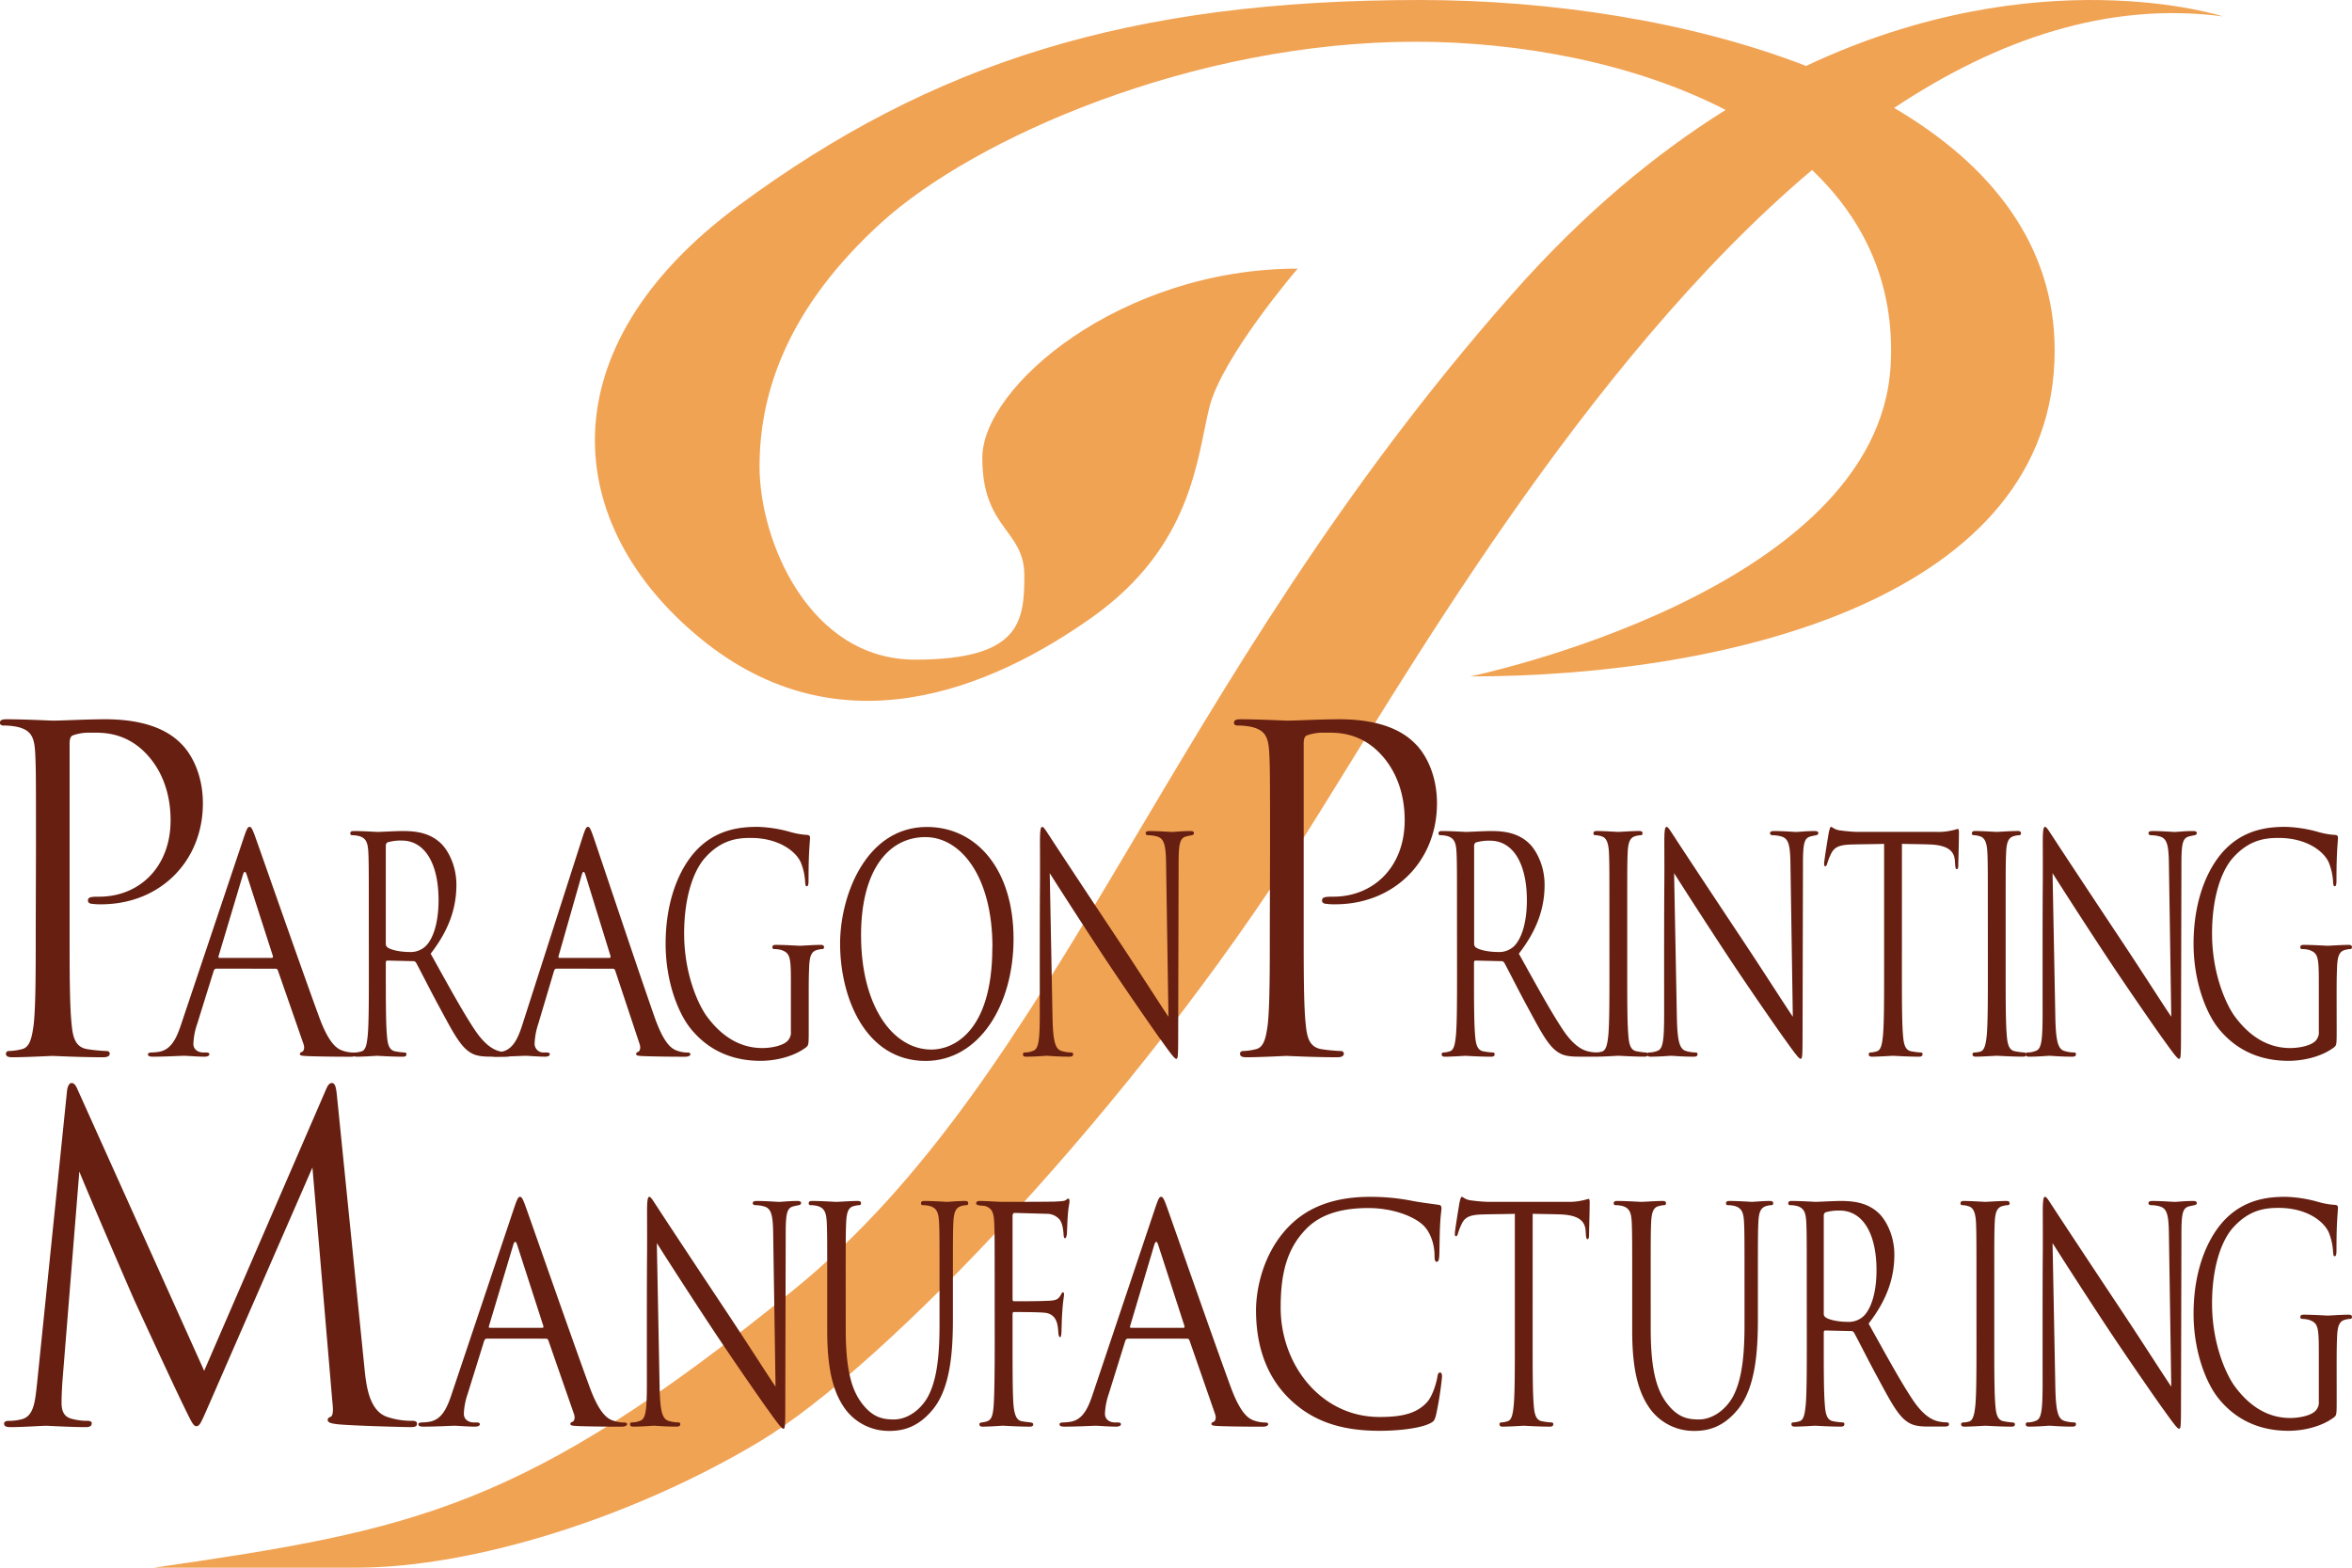 <svg xmlns="http://www.w3.org/2000/svg" viewBox="0 0 921.27 614.19"><defs><style>.cls-1{fill:#f1a354;}.cls-2{fill:#661f10;}</style></defs><title>logo_login</title><g id="Layer_3" data-name="Layer 3"><path class="cls-1" d="M918,173.72s-72.21-23.49-163.27,19.41C709.32,175.48,654.22,167.3,603.4,167.3c-113.65,0-191.06,24.55-266.82,80.54S267.4,373,321.75,417.49s113.65,19.76,153.18-8.24S516.1,346.66,521,326.9s34.59-54.35,34.59-54.35c-69.18,0-123.53,46.12-123.53,74.12s16.47,28,16.47,46.12-1.65,32.94-42.82,32.94S344.81,379.61,344.81,350s11.53-62.59,47.76-95.53,121.88-70.82,209.17-70.82c41.21,0,86.09,8.45,121.48,26.72-27.23,17-55.51,40.3-83.59,72.1C502.93,437.25,463.4,587.13,358,672.78s-148.23,93.88-250.35,108.7h79.06c46.12,0,108.7-19.76,158.12-49.41S491.38,600.31,557.28,496.55C595.37,436.57,667,309.9,757.07,233.9c20.38,19.36,32.56,44.67,30.79,76.53-4.94,88.94-164.7,121.88-164.7,121.88,102.12,0,228.94-31.29,228.94-127.73,0-41.61-25.16-72.86-62.88-95C829.49,182.83,872.8,167.79,918,173.72Z" transform="translate(-47.3 -167.3)"/></g><g id="font"><path class="cls-2" d="M61.39,499.88c0-27.31,0-32.21-.32-37.81-.32-6-1.62-8.75-7-10a28.08,28.08,0,0,0-5.51-.53c-.65,0-1.3-.35-1.3-1.05,0-1.05.81-1.4,2.59-1.4,7.29,0,17,.53,18.3.53,3.56,0,13-.53,20.4-.53,20.24,0,27.53,7.35,30.12,10,3.56,3.68,8.1,11.55,8.1,22.93,0,22.76-16.84,39.56-39.84,39.56a22.17,22.17,0,0,1-3.4-.17c-.81,0-1.78-.35-1.78-1.23,0-1.4,1-1.58,4.37-1.58,15.71,0,28-11.55,28-29.94,0-4.38-.49-16.11-9.07-25.56s-18.46-8.75-22.19-8.75a18.54,18.54,0,0,0-7,1.05c-1,.35-1.3,1.58-1.3,3.33v72c0,16.81,0,30.64.81,38,.49,5.08,1.46,8.93,6.32,9.63a65.35,65.35,0,0,0,7.29.7c1,0,1.3.53,1.3,1.05,0,.88-.81,1.4-2.59,1.4-8.91,0-19.11-.53-19.92-.53-.49,0-10.69.53-15.55.53-1.78,0-2.59-.35-2.59-1.4,0-.53.32-1.05,1.3-1.05a23.2,23.2,0,0,0,4.86-.7c3.24-.7,4-4.55,4.7-9.63.81-7.35.81-21.18.81-38Z" transform="translate(-47.3 -167.3)"/><path class="cls-2" d="M544.77,499.88c0-27.31,0-32.21-.32-37.81-.32-6-1.62-8.75-7-10a28.08,28.08,0,0,0-5.51-.53c-.65,0-1.3-.35-1.3-1.05,0-1.05.81-1.4,2.59-1.4,7.29,0,17,.53,18.3.53,3.56,0,13-.53,20.41-.53,20.24,0,27.53,7.35,30.12,10,3.56,3.68,8.1,11.55,8.1,22.93,0,22.76-16.84,39.56-39.84,39.56a22.17,22.17,0,0,1-3.4-.17c-.81,0-1.78-.35-1.78-1.23,0-1.4,1-1.58,4.37-1.58,15.71,0,28-11.55,28-29.94,0-4.38-.49-16.11-9.07-25.56s-18.46-8.75-22.19-8.75a18.54,18.54,0,0,0-7,1.05c-1,.35-1.3,1.58-1.3,3.33v72c0,16.81,0,30.64.81,38,.49,5.08,1.46,8.93,6.32,9.63a65.35,65.35,0,0,0,7.29.7c1,0,1.3.53,1.3,1.05,0,.88-.81,1.4-2.59,1.4-8.91,0-19.11-.53-19.92-.53-.49,0-10.69.53-15.55.53-1.78,0-2.59-.35-2.59-1.4,0-.53.32-1.05,1.29-1.05a23.2,23.2,0,0,0,4.86-.7c3.24-.7,4-4.55,4.7-9.63.81-7.35.81-21.18.81-38Z" transform="translate(-47.3 -167.3)"/><path class="cls-2" d="M190.11,703.81c.65,6.3,1.78,16.11,8.74,18.56a30.26,30.26,0,0,0,10,1.58c.81,0,1.78.17,1.78,1.05,0,1-.49,1.4-2.43,1.4-3.56,0-22-.53-28-1.05-3.72-.35-4.53-.87-4.53-1.75,0-.7.32-.88,1.13-1.23,1.13-.53,1-3.15.65-6.3l-7.77-91.38-40.16,92.08c-3.4,7.7-3.89,9.28-5.34,9.28-1.13,0-1.94-1.75-5-8.05-4.21-8.58-18.14-38.86-18.95-40.62-1.46-3.15-20.08-46.39-21.86-51.12l-6.64,82.46c-.16,2.8-.32,5.25-.32,8.23,0,4.38,1.94,5.78,4.37,6.3a22.57,22.57,0,0,0,5.83.7c1,0,1.62.35,1.62.88,0,1.23-.81,1.58-2.43,1.58-6,0-14.25-.53-15.55-.53-1.46,0-9.23.53-13.6.53-1.62,0-2.75-.17-2.75-1.4,0-.7.81-1.05,1.62-1.05a19.3,19.3,0,0,0,4.86-.53c5.34-1,5.67-7.35,6.48-14.53L73.51,595.1c.16-1.93.81-3.5,1.78-3.5s1.62.7,2.43,2.63l49.55,110.12L174.88,594.4c.65-1.58,1.3-2.8,2.43-2.8s1.62,1.4,1.94,4.73Z" transform="translate(-47.3 -167.3)"/><path class="cls-2" d="M132.06,546.79c-.54,0-.86.35-1.07.93l-6.44,20.7a26.64,26.64,0,0,0-1.5,7.83c0,2.34,2,3.39,3.86,3.39h1c1.07,0,1.39.23,1.39.7,0,.7-1,.94-1.93.94-2.57,0-6.87-.35-8-.35s-7.08.35-12.12.35c-1.39,0-2-.23-2-.94,0-.47.54-.7,1.5-.7a20.82,20.82,0,0,0,2.57-.23c4.93-.7,7.08-5.14,9-11l24.35-72.61c1.29-3.86,1.72-4.56,2.36-4.56s1.07.58,2.36,4.21c1.61,4.44,18.45,52.73,25,70.51,3.86,10.41,7,12.28,9.23,13a13.07,13.07,0,0,0,4.18.7c.64,0,1.18.12,1.18.7s-1,.94-2.15.94c-1.61,0-9.44,0-16.84-.23-2-.12-3.22-.12-3.22-.82,0-.47.32-.7.75-.82.64-.23,1.29-1.29.64-3.16l-10-28.76c-.21-.47-.43-.7-1-.7Zm21.67-4.21c.54,0,.54-.35.43-.82L144,510.19q-.8-2.63-1.61,0l-9.44,31.57c-.21.58,0,.82.32.82Z" transform="translate(-47.3 -167.3)"/><path class="cls-2" d="M238,691.73c-.54,0-.86.35-1.07.93l-6.44,20.7a26.64,26.64,0,0,0-1.5,7.83c0,2.34,2,3.39,3.86,3.39h1c1.07,0,1.39.23,1.39.7,0,.7-1,.94-1.93.94-2.57,0-6.87-.35-8-.35s-7.08.35-12.12.35c-1.39,0-2-.23-2-.94,0-.47.54-.7,1.5-.7a20.82,20.82,0,0,0,2.57-.23c4.93-.7,7.08-5.14,9-11l24.35-72.61c1.29-3.86,1.72-4.56,2.36-4.56s1.07.58,2.36,4.21c1.61,4.44,18.45,52.73,25,70.51,3.86,10.41,7,12.28,9.23,13a13.07,13.07,0,0,0,4.18.7c.64,0,1.18.12,1.18.7s-1,.94-2.15.94c-1.61,0-9.44,0-16.84-.23-2-.12-3.22-.12-3.22-.82,0-.47.32-.7.75-.82.64-.23,1.29-1.29.64-3.16l-10-28.76c-.21-.47-.43-.7-1-.7Zm21.67-4.21c.54,0,.54-.35.43-.82l-10.19-31.57q-.8-2.63-1.61,0l-9.44,31.57c-.21.58,0,.82.32.82Z" transform="translate(-47.3 -167.3)"/><path class="cls-2" d="M489.12,691.73c-.54,0-.86.35-1.07.93l-6.44,20.7a26.64,26.64,0,0,0-1.5,7.83c0,2.34,2,3.39,3.86,3.39h1c1.07,0,1.39.23,1.39.7,0,.7-1,.94-1.93.94-2.57,0-6.87-.35-8-.35s-7.08.35-12.12.35c-1.39,0-2-.23-2-.94,0-.47.54-.7,1.5-.7a20.82,20.82,0,0,0,2.57-.23c4.93-.7,7.08-5.14,9-11l24.35-72.61c1.29-3.86,1.72-4.56,2.36-4.56s1.07.58,2.36,4.21c1.61,4.44,18.45,52.73,25,70.51,3.86,10.41,7,12.28,9.23,13a13.07,13.07,0,0,0,4.18.7c.64,0,1.18.12,1.18.7s-1,.94-2.15.94c-1.61,0-9.44,0-16.84-.23-2-.12-3.22-.12-3.22-.82,0-.47.32-.7.75-.82.64-.23,1.29-1.29.64-3.16l-10-28.76c-.21-.47-.43-.7-1-.7Zm21.67-4.21c.54,0,.54-.35.43-.82L501,655.13q-.81-2.63-1.61,0L490,686.7c-.21.58,0,.82.32.82Z" transform="translate(-47.3 -167.3)"/><path class="cls-2" d="M552.28,715.23c-10.41-10.17-13-23.5-13-34.61,0-7.83,2.47-21.51,12-31.92,6.44-7,16.2-12.51,32.72-12.51a84.49,84.49,0,0,1,15.55,1.4c4.08.82,7.4,1.17,11.37,1.75.75.12,1,.58,1,1.29,0,.94-.32,2.34-.54,6.55-.21,3.86-.21,10.29-.32,12s-.32,2.46-1,2.46-.86-.82-.86-2.46c0-4.56-1.72-9.35-4.5-11.93-3.75-3.51-12-6.67-21.45-6.67-14.27,0-20.92,4.56-24.67,8.54-7.83,8.19-9.65,18.59-9.65,30.52,0,22.33,15.77,42.8,38.72,42.8,8,0,14.37-1.05,18.66-5.85,2.25-2.57,3.65-7.72,4-9.82.21-1.29.43-1.75,1.07-1.75s.75.82.75,1.75a131.21,131.21,0,0,1-2.36,15c-.64,2.22-.86,2.46-2.79,3.39-4.29,1.87-12.44,2.69-19.31,2.69C571.59,727.86,560.76,723.53,552.28,715.23Z" transform="translate(-47.3 -167.3)"/><path class="cls-2" d="M191.76,526.79c0-18.24,0-21.51-.17-25.26-.17-4-.83-5.85-3.58-6.66a11.25,11.25,0,0,0-2.83-.35.66.66,0,0,1-.67-.7c0-.7.42-.94,1.33-.94,3.75,0,9,.35,9.41.35.92,0,7.25-.35,9.83-.35,5.25,0,10.83.7,15.24,5.15,2.08,2.1,5.75,7.83,5.75,15.9,0,8.65-2.58,17.31-10.08,27,6.83,12.28,12.5,22.68,17.33,29.93,4.5,6.67,8.08,8,10.16,8.42a14.37,14.37,0,0,0,3.25.35.75.75,0,0,1,.75.7c0,.7-.5.94-2,.94h-5.91c-4.66,0-6.75-.58-8.91-2.22-3.58-2.69-6.5-8.42-11.25-17.19-3.5-6.43-7.41-14.26-9.08-17.3-.33-.47-.58-.7-1.08-.7L199,543.63c-.42,0-.58.35-.58.94v2.81c0,11.23,0,20.46.42,25.37.25,3.39.75,6,3.25,6.43a26.26,26.26,0,0,0,3.75.47.63.63,0,0,1,.67.7c0,.58-.42.94-1.33.94-4.58,0-9.83-.35-10.25-.35-.08,0-5.33.35-7.83.35-.92,0-1.33-.23-1.33-.94a.63.63,0,0,1,.67-.7,9.44,9.44,0,0,0,2.5-.47c1.67-.47,2.08-3,2.42-6.43.42-4.91.42-14.15.42-25.37ZM198.42,537a1.71,1.71,0,0,0,.58,1.4c1.25,1.05,5.08,1.87,8.75,1.87A8.49,8.49,0,0,0,214,538c2.92-2.81,5.08-9.12,5.08-18,0-14.62-5.5-23.39-14.41-23.39a18.21,18.21,0,0,0-5.58.7,1.49,1.49,0,0,0-.67,1.4Z" transform="translate(-47.3 -167.3)"/><path class="cls-2" d="M618,526.79c0-18.24,0-21.51-.17-25.26-.17-4-.83-5.85-3.58-6.66a11.24,11.24,0,0,0-2.83-.35.66.66,0,0,1-.67-.7c0-.7.42-.94,1.33-.94,3.75,0,9,.35,9.41.35.92,0,7.25-.35,9.83-.35,5.25,0,10.83.7,15.24,5.15,2.08,2.1,5.75,7.83,5.75,15.9,0,8.65-2.58,17.31-10.08,27,6.83,12.28,12.5,22.68,17.33,29.93,4.5,6.67,8.08,8,10.16,8.42a14.37,14.37,0,0,0,3.25.35.75.75,0,0,1,.75.7c0,.7-.5.94-2,.94h-5.91c-4.66,0-6.75-.58-8.91-2.22-3.58-2.69-6.5-8.42-11.25-17.19-3.5-6.43-7.41-14.26-9.08-17.3-.33-.47-.58-.7-1.08-.7l-10.25-.23c-.42,0-.58.35-.58.94v2.81c0,11.23,0,20.46.42,25.37.25,3.39.75,6,3.25,6.43a26.24,26.24,0,0,0,3.75.47.63.63,0,0,1,.67.7c0,.58-.42.94-1.33.94-4.58,0-9.83-.35-10.25-.35-.08,0-5.33.35-7.83.35-.92,0-1.33-.23-1.33-.94a.63.63,0,0,1,.67-.7,9.43,9.43,0,0,0,2.5-.47c1.67-.47,2.08-3,2.42-6.43.42-4.91.42-14.15.42-25.37ZM624.71,537a1.71,1.71,0,0,0,.58,1.4c1.25,1.05,5.08,1.87,8.75,1.87a8.49,8.49,0,0,0,6.25-2.22c2.92-2.81,5.08-9.12,5.08-18,0-14.62-5.5-23.39-14.41-23.39a18.21,18.21,0,0,0-5.58.7,1.48,1.48,0,0,0-.67,1.4Z" transform="translate(-47.3 -167.3)"/><path class="cls-2" d="M677.7,526.79c0-18.24,0-21.51-.17-25.26-.17-4-1-6-2.83-6.55a8,8,0,0,0-2.58-.47.66.66,0,0,1-.67-.7c0-.7.42-.94,1.33-.94,2.75,0,8,.35,8.41.35s5.67-.35,8.16-.35c.92,0,1.33.23,1.33.94a.66.66,0,0,1-.67.7,9,9,0,0,0-2.08.35c-2.25.58-2.92,2.57-3.08,6.66-.17,3.74-.17,7-.17,25.26v20.58c0,11.23,0,20.46.42,25.37.25,3.39.75,6,3.25,6.43a27.51,27.51,0,0,0,3.42.47c.75,0,1,.35,1,.7,0,.58-.33.94-1.25.94-4.58,0-9.91-.35-10.33-.35s-5.66.35-8.16.35c-.92,0-1.33-.23-1.33-.94,0-.35.17-.7.92-.7a8.37,8.37,0,0,0,2.17-.35c1.67-.47,2.17-3.16,2.5-6.55.42-4.91.42-14.15.42-25.37Z" transform="translate(-47.3 -167.3)"/><path class="cls-2" d="M265.3,546.79c-.51,0-.82.35-1,.93l-6.16,20.7a27.7,27.7,0,0,0-1.44,7.83,3.43,3.43,0,0,0,3.7,3.39h.92c1,0,1.33.23,1.33.7,0,.7-.92.94-1.85.94-2.46,0-6.57-.35-7.7-.35s-6.78.35-11.6.35c-1.33,0-2-.23-2-.94,0-.47.51-.7,1.44-.7a19.1,19.1,0,0,0,2.46-.23c4.72-.7,6.78-5.14,8.62-11l23.3-72.61c1.23-3.86,1.64-4.56,2.26-4.56s1,.58,2.26,4.21c1.54,4.44,17.66,52.73,23.92,70.51,3.7,10.41,6.67,12.28,8.83,13a12,12,0,0,0,4,.7c.62,0,1.13.12,1.13.7s-.92.94-2.05.94c-1.54,0-9,0-16.12-.23-2-.12-3.08-.12-3.08-.82a.83.83,0,0,1,.72-.82c.62-.23,1.23-1.29.62-3.16l-9.55-28.76c-.21-.47-.41-.7-.92-.7ZM286,542.58c.51,0,.51-.35.41-.82l-9.75-31.57q-.77-2.63-1.54,0l-9,31.57c-.21.58,0,.82.31.82Z" transform="translate(-47.3 -167.3)"/><path class="cls-2" d="M364.07,571.34c0,5.26-.08,5.5-1.08,6.31-5.33,4-12.83,5.26-17.66,5.26-6.33,0-18.16-1.17-27.4-12.51-5.08-6.2-9.91-18.71-9.91-33.32,0-18.71,6.5-31.92,13.91-38.47s15.74-7.37,22.16-7.37a51.94,51.94,0,0,1,12.74,2,30.23,30.23,0,0,0,6.75,1.17c.83.12,1,.58,1,1.05,0,1.64-.58,4.91-.58,16.6,0,1.87-.17,2.46-.75,2.46-.42,0-.5-.7-.58-1.75a23.51,23.51,0,0,0-1.75-7.72c-2.08-4.44-8.83-9.47-19.57-9.47-5.25,0-11.5.7-17.83,7.72-4.83,5.38-8.25,16-8.25,29.7,0,16.49,5.91,28.41,8.83,32.39,6.58,9,14.16,12.51,21.82,12.51,3,0,7.33-.7,9.5-2.46a4.72,4.72,0,0,0,1.67-4.09V551.47c0-9.47-.42-10.76-3.75-12a11.27,11.27,0,0,0-2.83-.35.66.66,0,0,1-.67-.7c0-.7.42-.94,1.33-.94,3.75,0,9,.35,9.41.35s5.66-.35,8.16-.35c.92,0,1.33.23,1.33.94a.66.66,0,0,1-.67.7,9,9,0,0,0-2.08.35c-2.25.58-2.92,2.57-3.08,6.67-.17,3.74-.17,7.25-.17,12.16Z" transform="translate(-47.3 -167.3)"/><path class="cls-2" d="M962.57,571.34c0,5.26-.08,5.5-1.08,6.31-5.33,4-12.83,5.26-17.66,5.26-6.33,0-18.16-1.17-27.41-12.51-5.08-6.2-9.91-18.71-9.91-33.32,0-18.71,6.5-31.92,13.91-38.47s15.74-7.37,22.16-7.37a51.94,51.94,0,0,1,12.74,2,30.23,30.23,0,0,0,6.75,1.17c.83.12,1,.58,1,1.05,0,1.64-.58,4.91-.58,16.6,0,1.87-.17,2.46-.75,2.46-.42,0-.5-.7-.58-1.75a23.54,23.54,0,0,0-1.75-7.72c-2.08-4.44-8.83-9.47-19.58-9.47-5.25,0-11.5.7-17.83,7.72-4.83,5.38-8.25,16-8.25,29.7,0,16.49,5.91,28.41,8.83,32.39,6.58,9,14.16,12.51,21.82,12.51,3,0,7.33-.7,9.5-2.46a4.72,4.72,0,0,0,1.67-4.09V551.47c0-9.47-.42-10.76-3.75-12a11.26,11.26,0,0,0-2.83-.35.66.66,0,0,1-.67-.7c0-.7.42-.94,1.33-.94,3.75,0,9,.35,9.41.35s5.67-.35,8.16-.35c.92,0,1.33.23,1.33.94a.66.66,0,0,1-.67.7,9,9,0,0,0-2.08.35c-2.25.58-2.92,2.57-3.08,6.67-.17,3.74-.17,7.25-.17,12.16Z" transform="translate(-47.3 -167.3)"/><path class="cls-2" d="M962.57,716.28c0,5.26-.08,5.5-1.08,6.31-5.33,4-12.83,5.26-17.66,5.26-6.33,0-18.16-1.17-27.41-12.51-5.08-6.2-9.91-18.71-9.91-33.32,0-18.71,6.5-31.92,13.91-38.47s15.74-7.37,22.16-7.37a51.92,51.92,0,0,1,12.74,2,30.26,30.26,0,0,0,6.75,1.17c.83.12,1,.58,1,1.05,0,1.64-.58,4.91-.58,16.6,0,1.87-.17,2.46-.75,2.46-.42,0-.5-.7-.58-1.75a23.54,23.54,0,0,0-1.75-7.72c-2.08-4.44-8.83-9.47-19.58-9.47-5.25,0-11.5.7-17.83,7.72-4.83,5.38-8.25,16-8.25,29.7,0,16.49,5.91,28.41,8.83,32.39,6.58,9,14.16,12.51,21.82,12.51,3,0,7.33-.7,9.5-2.46a4.72,4.72,0,0,0,1.67-4.09V696.41c0-9.47-.42-10.76-3.75-12A11.26,11.26,0,0,0,949,684a.66.66,0,0,1-.67-.7c0-.7.42-.94,1.33-.94,3.75,0,9,.35,9.41.35s5.67-.35,8.16-.35c.92,0,1.33.23,1.33.94a.66.66,0,0,1-.67.7,9,9,0,0,0-2.08.35c-2.25.58-2.92,2.57-3.08,6.67-.17,3.74-.17,7.25-.17,12.16Z" transform="translate(-47.3 -167.3)"/><path class="cls-2" d="M376.36,537c0-18.94,10.19-45.72,34-45.72,19.43,0,33.94,16.6,33.94,43.85,0,26.19-13.65,47.82-34.46,47.82C386.2,582.92,376.36,558,376.36,537Zm59.68,1.4c0-28.06-12.61-43.15-26.25-43.15-14.42,0-25.22,12.86-25.22,38.47,0,27.24,12.09,44.78,27.64,44.78C420,578.48,436,572.4,436,538.37Z" transform="translate(-47.3 -167.3)"/><path class="cls-2" d="M454.57,546.79c0-42.21.17-27,.08-49.69,0-4.56.25-5.85.92-5.85s2.08,2.57,2.92,3.74c1.25,2,13.66,20.81,26.49,40.11,8.25,12.39,17.33,26.66,20,30.52l-.92-59.4c-.08-7.6-.67-10.17-3.25-11.11a12.58,12.58,0,0,0-3.58-.58c-.92,0-1.17-.35-1.17-.82,0-.7.67-.82,1.67-.82,3.75,0,7.75.35,8.66.35s3.67-.35,7.08-.35c.92,0,1.5.12,1.5.82,0,.47-.33.7-.92.82s-1.17.23-2.17.47c-2.33.7-2.92,2.46-2.92,10.52l-.17,68.29c0,7.72-.17,8.3-.75,8.3s-1.67-1.29-6.08-7.48c-.92-1.17-12.91-18.36-21.74-31.69-9.66-14.62-19.08-29.35-21.74-33.56l1.08,56c.17,9.59,1,12.63,3.25,13.56a13.31,13.31,0,0,0,4.17.7.62.62,0,0,1,.67.7c0,.7-.5.94-1.5.94-4.75,0-8.08-.35-8.83-.35s-4.25.35-8,.35c-.83,0-1.33-.12-1.33-.94a.62.62,0,0,1,.67-.7,8.8,8.8,0,0,0,3.42-.7c2.08-.82,2.5-4.21,2.5-14.85Z" transform="translate(-47.3 -167.3)"/><path class="cls-2" d="M699.13,546.79c0-42.21.17-27,.08-49.69,0-4.56.25-5.85.92-5.85s2.08,2.57,2.92,3.74c1.25,2,13.66,20.81,26.49,40.11,8.25,12.39,17.33,26.66,20,30.52l-.92-59.4c-.08-7.6-.67-10.17-3.25-11.11a12.58,12.58,0,0,0-3.58-.58c-.92,0-1.17-.35-1.17-.82,0-.7.67-.82,1.67-.82,3.75,0,7.75.35,8.66.35s3.67-.35,7.08-.35c.92,0,1.5.12,1.5.82,0,.47-.33.7-.92.82s-1.17.23-2.17.47c-2.33.7-2.92,2.46-2.92,10.52l-.17,68.29c0,7.72-.17,8.3-.75,8.3s-1.67-1.29-6.08-7.48c-.92-1.17-12.91-18.36-21.74-31.69-9.66-14.62-19.07-29.35-21.74-33.56l1.08,56c.17,9.59,1,12.63,3.25,13.56a13.32,13.32,0,0,0,4.17.7.62.62,0,0,1,.67.7c0,.7-.5.94-1.5.94-4.75,0-8.08-.35-8.83-.35s-4.25.35-8,.35c-.83,0-1.33-.12-1.33-.94a.62.62,0,0,1,.67-.7,8.8,8.8,0,0,0,3.42-.7c2.08-.82,2.5-4.21,2.5-14.85Z" transform="translate(-47.3 -167.3)"/><path class="cls-2" d="M755,671.73c0-18.24,0-21.51-.17-25.26-.17-4-.83-5.85-3.58-6.67a11.26,11.26,0,0,0-2.83-.35.66.66,0,0,1-.67-.7c0-.7.42-.94,1.33-.94,3.75,0,9,.35,9.41.35.92,0,7.25-.35,9.83-.35,5.25,0,10.83.7,15.24,5.14,2.08,2.11,5.75,7.83,5.75,15.9,0,8.65-2.58,17.31-10.08,27,6.83,12.28,12.5,22.68,17.33,29.93,4.5,6.67,8.08,8,10.16,8.42a14.37,14.37,0,0,0,3.25.35.75.75,0,0,1,.75.7c0,.7-.5.94-2,.94h-5.91c-4.66,0-6.75-.58-8.91-2.22-3.58-2.69-6.5-8.42-11.25-17.19-3.5-6.43-7.41-14.26-9.08-17.3-.33-.47-.58-.7-1.08-.7l-10.25-.23c-.42,0-.58.35-.58.94v2.81c0,11.23,0,20.46.42,25.37.25,3.39.75,6,3.25,6.43a26.24,26.24,0,0,0,3.75.47.63.63,0,0,1,.67.7c0,.58-.42.94-1.33.94-4.58,0-9.83-.35-10.25-.35-.08,0-5.33.35-7.83.35-.92,0-1.33-.23-1.33-.94a.63.63,0,0,1,.67-.7,9.43,9.43,0,0,0,2.5-.47c1.67-.47,2.08-3,2.42-6.43.42-4.91.42-14.15.42-25.37Zm6.66,10.17a1.71,1.71,0,0,0,.58,1.4c1.25,1.05,5.08,1.87,8.75,1.87a8.49,8.49,0,0,0,6.25-2.22c2.92-2.81,5.08-9.12,5.08-18,0-14.62-5.5-23.38-14.41-23.38a18.22,18.22,0,0,0-5.58.7,1.48,1.48,0,0,0-.67,1.4Z" transform="translate(-47.3 -167.3)"/><path class="cls-2" d="M821.47,671.73c0-18.24,0-21.51-.17-25.26-.17-4-1-6-2.83-6.55a8,8,0,0,0-2.58-.47.66.66,0,0,1-.67-.7c0-.7.42-.94,1.33-.94,2.75,0,8,.35,8.41.35s5.66-.35,8.16-.35c.92,0,1.33.23,1.33.94a.66.66,0,0,1-.67.7,9,9,0,0,0-2.08.35c-2.25.58-2.92,2.57-3.08,6.67-.17,3.74-.17,7-.17,25.26v20.58c0,11.23,0,20.46.42,25.37.25,3.39.75,6,3.25,6.43a27.51,27.51,0,0,0,3.42.47c.75,0,1,.35,1,.7,0,.58-.33.94-1.25.94-4.58,0-9.91-.35-10.33-.35s-5.66.35-8.16.35c-.92,0-1.33-.23-1.33-.94,0-.35.17-.7.92-.7a8.37,8.37,0,0,0,2.17-.35c1.67-.47,2.17-3.16,2.5-6.55.42-4.91.42-14.15.42-25.37Z" transform="translate(-47.3 -167.3)"/><path class="cls-2" d="M847.37,691.73c0-42.21.17-27,.08-49.7,0-4.56.25-5.85.92-5.85s2.08,2.57,2.92,3.74c1.25,2,13.66,20.81,26.49,40.11,8.25,12.39,17.33,26.66,20,30.52l-.92-59.4c-.08-7.6-.67-10.17-3.25-11.11a12.59,12.59,0,0,0-3.58-.58c-.92,0-1.17-.35-1.17-.82,0-.7.67-.82,1.67-.82,3.75,0,7.75.35,8.66.35s3.67-.35,7.08-.35c.92,0,1.5.12,1.5.82,0,.47-.33.7-.92.82s-1.17.23-2.17.47c-2.33.7-2.92,2.46-2.92,10.52l-.17,68.29c0,7.72-.17,8.3-.75,8.3s-1.67-1.29-6.08-7.48c-.92-1.17-12.91-18.36-21.74-31.69-9.66-14.62-19.08-29.35-21.74-33.56l1.08,56c.17,9.59,1,12.63,3.25,13.56a13.32,13.32,0,0,0,4.17.7.62.62,0,0,1,.67.7c0,.7-.5.94-1.5.94-4.75,0-8.08-.35-8.83-.35s-4.25.35-8,.35c-.83,0-1.33-.12-1.33-.94a.62.62,0,0,1,.67-.7,8.8,8.8,0,0,0,3.42-.7c2.08-.82,2.5-4.21,2.5-14.85Z" transform="translate(-47.3 -167.3)"/><path class="cls-2" d="M300.67,691.73c0-42.21.17-27,.08-49.7,0-4.56.25-5.85.92-5.85s2.08,2.57,2.92,3.74c1.25,2,13.66,20.81,26.49,40.11,8.25,12.39,17.33,26.66,20,30.52l-.92-59.4c-.08-7.6-.67-10.17-3.25-11.11a12.59,12.59,0,0,0-3.58-.58c-.92,0-1.17-.35-1.17-.82,0-.7.67-.82,1.67-.82,3.75,0,7.75.35,8.66.35s3.67-.35,7.08-.35c.92,0,1.5.12,1.5.82,0,.47-.33.7-.92.82s-1.17.23-2.17.47c-2.33.7-2.92,2.46-2.92,10.52l-.17,68.29c0,7.72-.17,8.3-.75,8.3s-1.67-1.29-6.08-7.48c-.92-1.17-12.91-18.36-21.74-31.69-9.66-14.62-19.08-29.35-21.74-33.56l1.08,56c.17,9.59,1,12.63,3.25,13.56a13.31,13.31,0,0,0,4.17.7.62.62,0,0,1,.67.7c0,.7-.5.94-1.5.94-4.75,0-8.08-.35-8.83-.35s-4.25.35-8,.35c-.83,0-1.33-.12-1.33-.94a.62.62,0,0,1,.67-.7,8.8,8.8,0,0,0,3.42-.7c2.08-.82,2.5-4.21,2.5-14.85Z" transform="translate(-47.3 -167.3)"/><path class="cls-2" d="M378.57,688.1c0,16.84,2.67,24.09,6.25,28.88,4.08,5.38,7.83,6.43,12.58,6.43,5.08,0,10.08-3.39,13.08-8.42,3.83-6.67,4.83-16.6,4.83-28.65V671.73c0-18.24,0-21.51-.17-25.26-.17-4-.83-5.85-3.58-6.67a11.27,11.27,0,0,0-2.83-.35.66.66,0,0,1-.67-.7c0-.7.42-.94,1.33-.94,3.75,0,8.33.35,8.83.35s4.5-.35,7-.35c.92,0,1.33.23,1.33.94a.66.66,0,0,1-.67.7,9,9,0,0,0-2.08.35c-2.25.7-2.92,2.57-3.08,6.67-.17,3.74-.17,7-.17,25.26v12.51c0,12.63-1,26.66-7.66,35-6,7.48-12.25,8.65-17.16,8.65a21.15,21.15,0,0,1-17.16-8.3c-4.08-5.5-7.25-13.68-7.25-30.75V671.73c0-18.24,0-21.51-.17-25.26-.17-4-.83-5.85-3.58-6.67a11.27,11.27,0,0,0-2.83-.35.66.66,0,0,1-.67-.7c0-.7.42-.94,1.33-.94,3.75,0,8.83.35,9.58.35s5.75-.35,8.25-.35c.92,0,1.33.23,1.33.94a.66.66,0,0,1-.67.7,9,9,0,0,0-2.08.35c-2.25.47-2.92,2.57-3.08,6.67-.17,3.74-.17,7-.17,25.26Z" transform="translate(-47.3 -167.3)"/><path class="cls-2" d="M693.88,688.1c0,16.84,2.67,24.09,6.25,28.88,4.08,5.38,7.83,6.43,12.58,6.43,5.08,0,10.08-3.39,13.08-8.42,3.83-6.67,4.83-16.6,4.83-28.65V671.73c0-18.24,0-21.51-.17-25.26-.17-4-.83-5.85-3.58-6.67a11.26,11.26,0,0,0-2.83-.35.66.66,0,0,1-.67-.7c0-.7.42-.94,1.33-.94,3.75,0,8.33.35,8.83.35s4.5-.35,7-.35c.92,0,1.33.23,1.33.94a.66.66,0,0,1-.67.7,9,9,0,0,0-2.08.35c-2.25.7-2.92,2.57-3.08,6.67-.17,3.74-.17,7-.17,25.26v12.51c0,12.63-1,26.66-7.66,35-6,7.48-12.25,8.65-17.16,8.65a21.15,21.15,0,0,1-17.16-8.3c-4.08-5.5-7.25-13.68-7.25-30.75V671.73c0-18.24,0-21.51-.17-25.26-.17-4-.83-5.85-3.58-6.67a11.26,11.26,0,0,0-2.83-.35.66.66,0,0,1-.67-.7c0-.7.42-.94,1.33-.94,3.75,0,8.83.35,9.58.35s5.75-.35,8.25-.35c.92,0,1.33.23,1.33.94a.66.66,0,0,1-.67.7,9,9,0,0,0-2.08.35c-2.25.47-2.92,2.57-3.08,6.67-.17,3.74-.17,7-.17,25.26Z" transform="translate(-47.3 -167.3)"/><path class="cls-2" d="M436.91,671.73c0-18.24,0-21.51-.17-25.26-.17-4-.83-5.85-3.58-6.67-.5-.12-1.33-.12-2.08-.23s-1.42-.23-1.42-.82.42-.94,1.33-.94c3.25,0,6.41.35,9.41.35,1.67,0,18.58,0,20.49-.12s3.42-.12,4.08-.7a1.68,1.68,0,0,1,.75-.47c.33,0,.5.47.5,1.05s-.33,2.22-.5,3.63c-.33,3.39-.33,5.26-.5,8.54,0,1.4-.42,2.34-.75,2.34s-.5-.47-.58-1.52c-.08-1.64-.42-4.44-1.58-5.85a6.49,6.49,0,0,0-4.91-2.22l-12.74-.35c-.5,0-.75.35-.75,1.29v32.27c0,.7.08,1.05.58,1.05,3.42,0,8.16,0,11.58-.12,4.42-.12,5.5-.23,6.66-2.22.42-.7.58-1.17.92-1.17s.42.35.42.94-.42,2.69-.67,6.55c-.25,3.51-.25,6.31-.33,8.07-.08,1.29-.17,2-.58,2s-.58-.82-.67-2c-.17-2.57-.42-6.66-4.75-7.48-2.08-.35-11.16-.35-12.58-.35-.42,0-.58.23-.58,1.05v9.94c0,9.94,0,18.24.25,23.62s1.17,7.83,3.42,8.18c1.08.23,2.5.35,3.42.47.75.12,1,.35,1,.82s-.42.82-1.33.82c-4.67,0-9.83-.35-10.25-.35h-.75c-1.67.12-5.41.35-7.41.35-.92,0-1.33-.23-1.33-.94,0-.35.17-.58.92-.7a9.82,9.82,0,0,0,2.17-.47c1.75-.7,2.33-2.46,2.58-7.6s.33-13.21.33-24.2Z" transform="translate(-47.3 -167.3)"/><path class="cls-2" d="M825.93,526.79c0-18.24,0-21.51-.17-25.26-.17-4-1-6-2.83-6.55a8,8,0,0,0-2.58-.47.66.66,0,0,1-.67-.7c0-.7.42-.94,1.33-.94,2.75,0,8,.35,8.41.35s5.67-.35,8.16-.35c.92,0,1.33.23,1.33.94a.66.66,0,0,1-.67.7,9,9,0,0,0-2.08.35c-2.25.58-2.92,2.57-3.08,6.66-.17,3.74-.17,7-.17,25.26v20.58c0,11.23,0,20.46.42,25.37.25,3.39.75,6,3.25,6.43a27.51,27.51,0,0,0,3.42.47c.75,0,1,.35,1,.7,0,.58-.33.94-1.25.94-4.58,0-9.91-.35-10.33-.35s-5.66.35-8.16.35c-.92,0-1.33-.23-1.33-.94,0-.35.17-.7.92-.7a8.37,8.37,0,0,0,2.17-.35c1.67-.47,2.17-3.16,2.5-6.55.42-4.91.42-14.15.42-25.37Z" transform="translate(-47.3 -167.3)"/><path class="cls-2" d="M847.37,546.79c0-42.21.17-27,.08-49.69,0-4.56.25-5.85.92-5.85s2.08,2.57,2.92,3.74c1.25,2,13.66,20.81,26.49,40.11,8.25,12.39,17.33,26.66,20,30.52l-.92-59.4c-.08-7.6-.67-10.17-3.25-11.11a12.58,12.58,0,0,0-3.58-.58c-.92,0-1.17-.35-1.17-.82,0-.7.67-.82,1.67-.82,3.75,0,7.75.35,8.66.35s3.67-.35,7.08-.35c.92,0,1.5.12,1.5.82,0,.47-.33.7-.92.82s-1.17.23-2.17.47c-2.33.7-2.92,2.46-2.92,10.52l-.17,68.29c0,7.72-.17,8.3-.75,8.3s-1.67-1.29-6.08-7.48c-.92-1.17-12.91-18.36-21.74-31.69-9.66-14.62-19.08-29.35-21.74-33.56l1.08,56c.17,9.59,1,12.63,3.25,13.56a13.32,13.32,0,0,0,4.17.7.62.62,0,0,1,.67.7c0,.7-.5.94-1.5.94-4.75,0-8.08-.35-8.83-.35s-4.25.35-8,.35c-.83,0-1.33-.12-1.33-.94a.62.62,0,0,1,.67-.7,8.8,8.8,0,0,0,3.42-.7c2.08-.82,2.5-4.21,2.5-14.85Z" transform="translate(-47.3 -167.3)"/><path class="cls-2" d="M792.27,547.37c0,11.23,0,20.46.42,25.37.25,3.39.75,6,3.25,6.43a26.25,26.25,0,0,0,3.75.47.63.63,0,0,1,.67.7c0,.58-.42.94-1.33.94-4.58,0-9.83-.35-10.25-.35s-5.67.35-8.16.35c-.92,0-1.33-.23-1.33-.94a.63.63,0,0,1,.67-.7,9.43,9.43,0,0,0,2.5-.47c1.67-.47,2.08-3,2.42-6.43.42-4.91.42-14.15.42-25.37V497.91c-4.08.12-8.25.12-12.33.23-5.16.12-7.16.94-8.5,3.74a24.23,24.23,0,0,0-1.42,3.62c-.25.94-.5,1.17-.83,1.17s-.42-.35-.42-1.05c0-1.17,1.67-11.23,1.83-12.16.17-.7.5-2.22.83-2.22.58,0,1.42,1.17,3.67,1.4a63.15,63.15,0,0,0,6.58.58h31.24a24,24,0,0,0,5.91-.58c1.25-.23,2-.58,2.33-.58s.42.7.42,1.4c0,3.51-.25,11.58-.25,12.86,0,1.05-.25,1.52-.58,1.52s-.58-.35-.67-2c0-.47-.08-.82-.08-1.29-.25-3.51-2.25-6.2-10.25-6.43-3.5-.12-7-.12-10.5-.23Z" transform="translate(-47.3 -167.3)"/><path class="cls-2" d="M647.63,692.31c0,11.23,0,20.46.42,25.37.25,3.39.75,6,3.25,6.43a26.26,26.26,0,0,0,3.75.47.63.63,0,0,1,.67.7c0,.58-.42.94-1.33.94-4.58,0-9.83-.35-10.25-.35s-5.67.35-8.16.35c-.92,0-1.33-.23-1.33-.94a.63.63,0,0,1,.67-.7,9.43,9.43,0,0,0,2.5-.47c1.67-.47,2.08-3,2.42-6.43.42-4.91.42-14.15.42-25.37V642.85c-4.08.12-8.25.12-12.33.23-5.16.12-7.16.94-8.5,3.74a24.23,24.23,0,0,0-1.42,3.62c-.25.94-.5,1.17-.83,1.17s-.42-.35-.42-1.05c0-1.17,1.67-11.22,1.83-12.16.17-.7.5-2.22.83-2.22.58,0,1.42,1.17,3.67,1.4a63.26,63.26,0,0,0,6.58.58h31.24a24,24,0,0,0,5.91-.58c1.25-.23,2-.58,2.33-.58s.42.7.42,1.4c0,3.51-.25,11.58-.25,12.86,0,1.05-.25,1.52-.58,1.52s-.58-.35-.67-2c0-.47-.08-.82-.08-1.29-.25-3.51-2.25-6.2-10.25-6.43-3.5-.12-7-.12-10.5-.23Z" transform="translate(-47.3 -167.3)"/></g></svg>